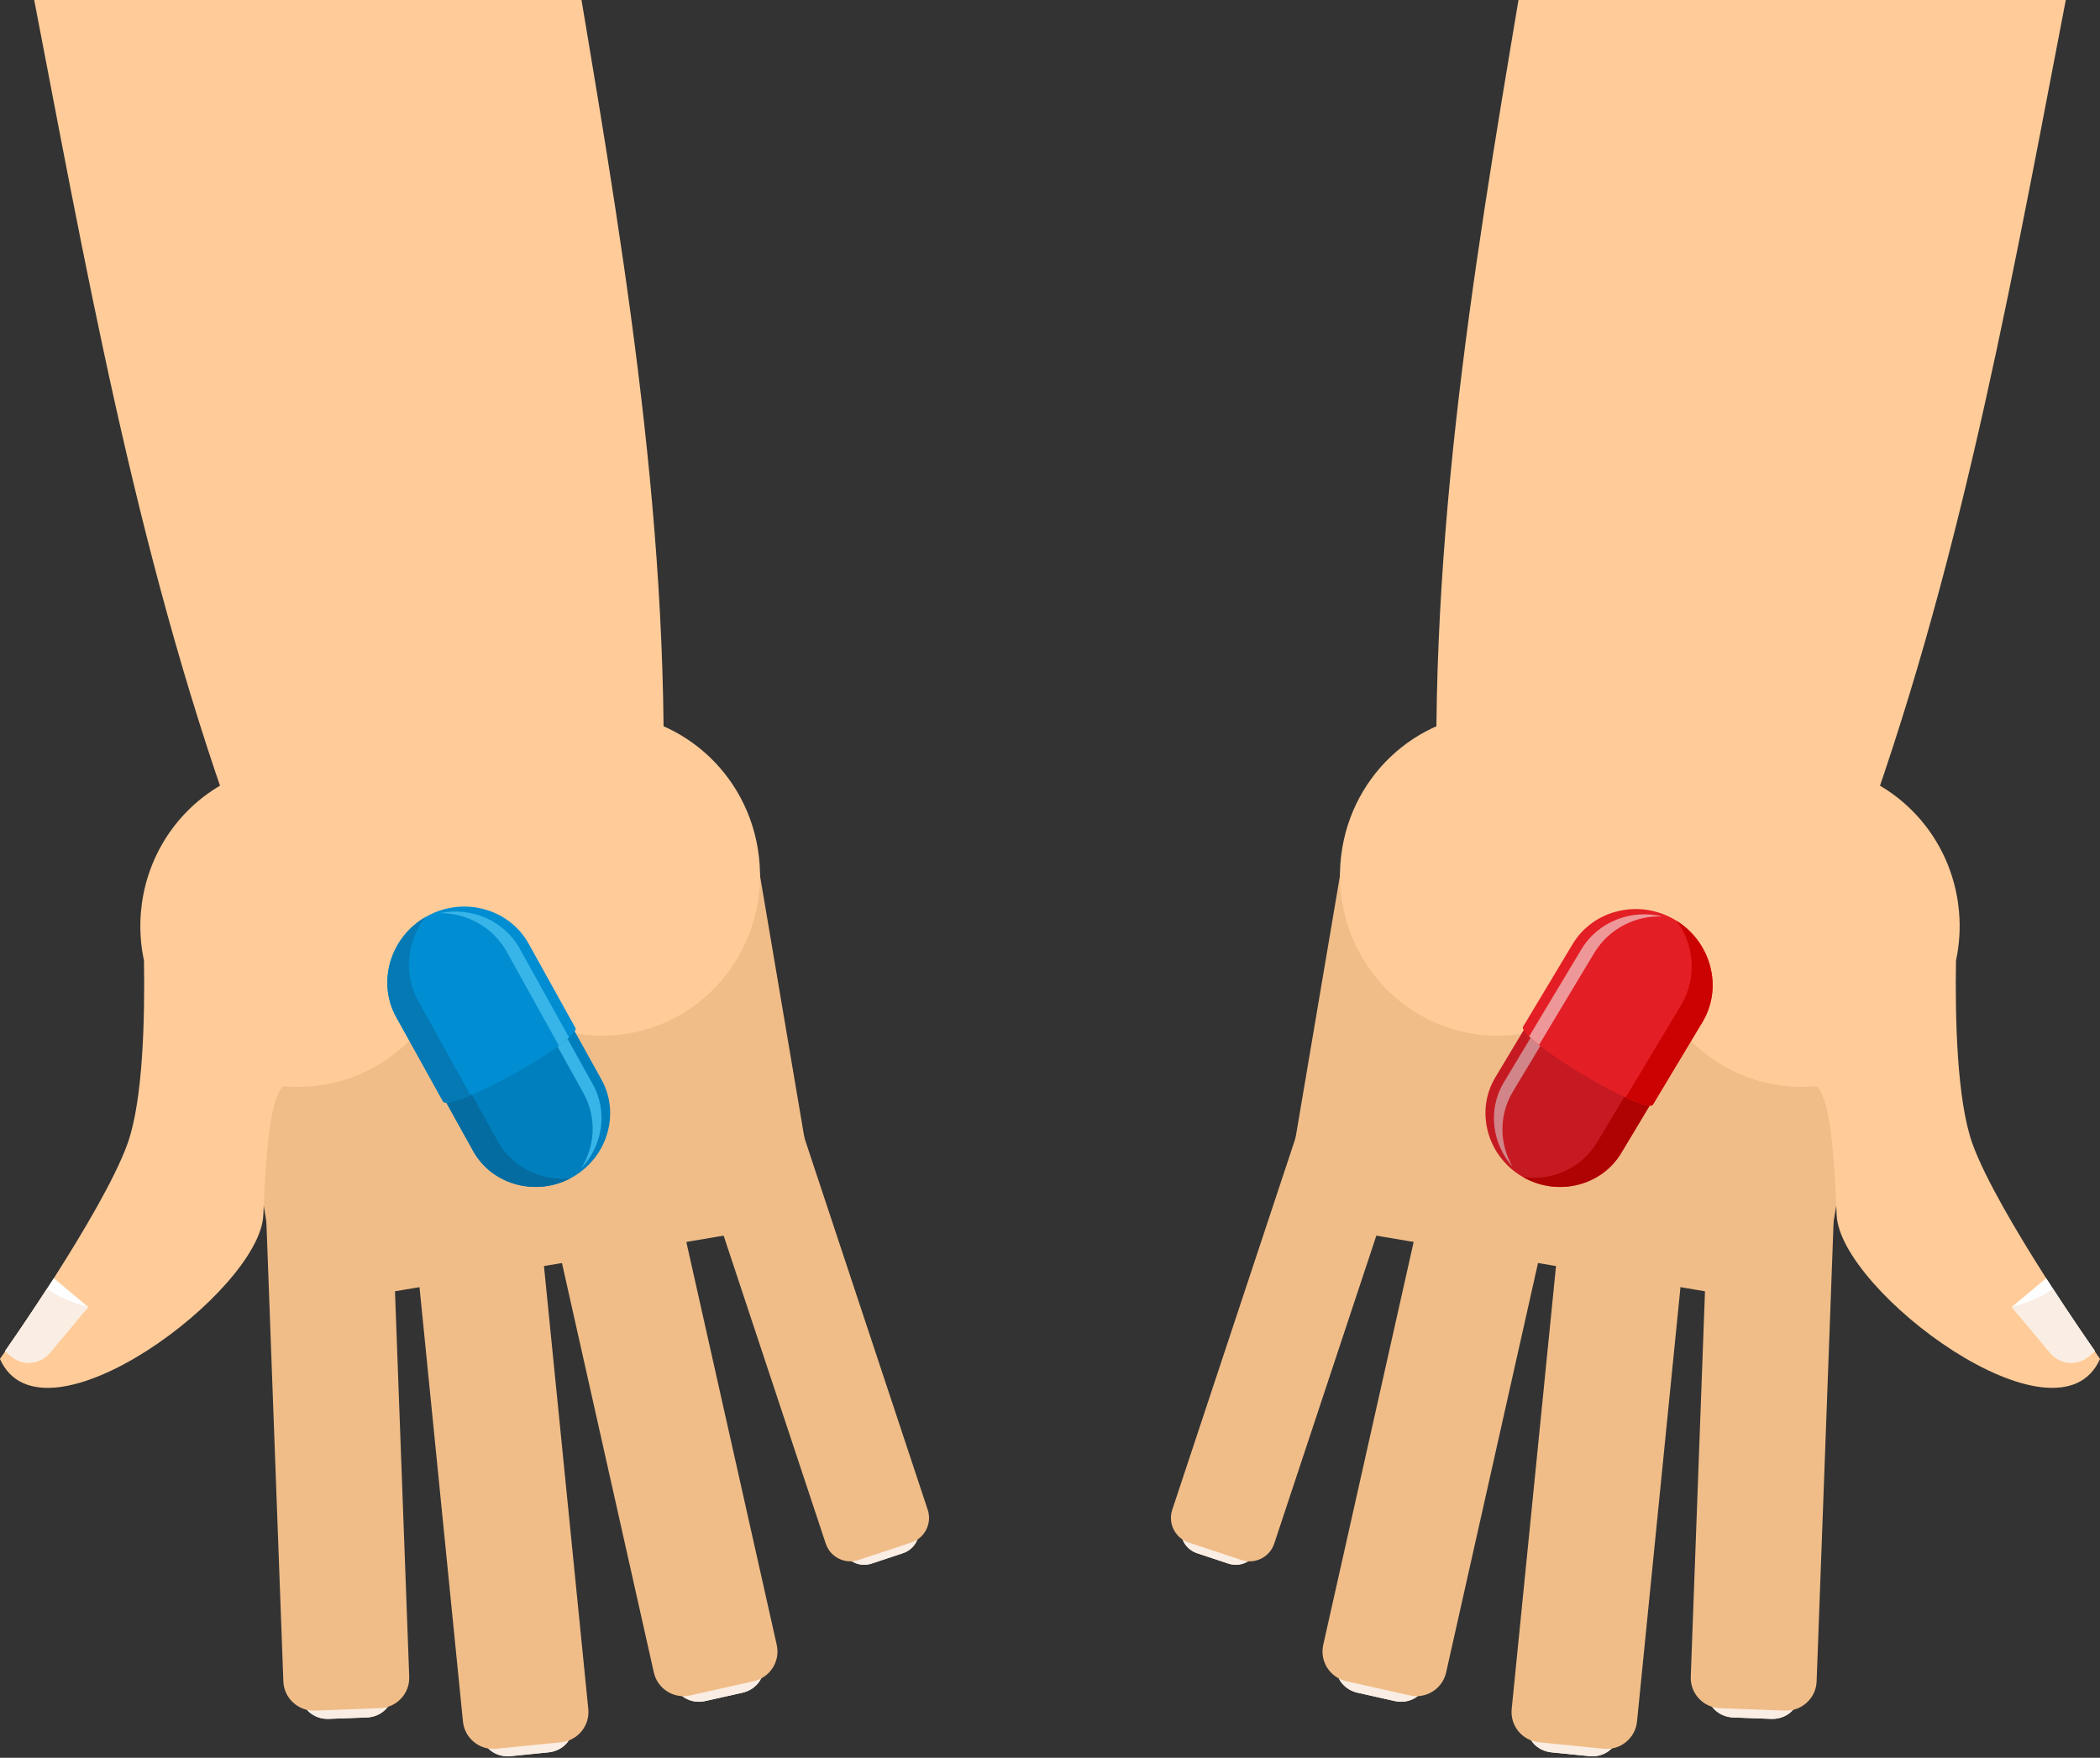 <?xml version="1.0" encoding="UTF-8"?><svg xmlns="http://www.w3.org/2000/svg" xmlns:xlink="http://www.w3.org/1999/xlink" height="780.0" preserveAspectRatio="xMidYMid meet" version="1.0" viewBox="171.9 0.0 931.8 780.0" width="931.8" zoomAndPan="magnify"><rect x="171.9" y="0.0" width="931.8" height="780.0" fill="#333333" stroke="none"/><g fill-rule="evenodd"><g><path d="M 944.461 575.723 C 963.352 578.922 981.422 566.082 984.621 547.195 L 1012.852 380.543 C 1016.051 361.66 1003.211 343.582 984.324 340.383 L 841.855 316.25 L 828.289 341.465 C 819.215 358.336 807.219 371.594 788.129 369.992 L 769.871 368.461 L 746.43 506.848 C 743.23 525.734 756.066 543.809 774.953 547.008 C 923.152 572.113 873.781 563.746 944.461 575.723" fill="#f0bd88"/></g><g><path d="M 977.406 482.008 C 977.586 481.992 977.762 481.973 977.941 481.953 C 983.051 486.652 985.539 504.641 986.852 539.09 C 988.133 572.84 1085.02 645.203 1103.719 603.012 C 1103.719 603.012 1058.211 538.426 1047.09 507.465 C 1040.141 488.094 1039.391 451.176 1039.801 426.246 C 1041.301 419.277 1041.801 411.957 1041.141 404.465 C 1041.02 403.203 1040.879 401.953 1040.711 400.711 L 1040.711 400.703 C 1036.148 368.211 1010.578 343.43 979.469 339.562 L 851.891 317.949 C 850.863 317.727 849.828 317.527 848.781 317.352 C 847.762 317.176 846.742 317.031 845.727 316.906 L 842.062 316.285 L 842.02 316.543 C 806.301 314.027 773.715 339.531 767.496 376.23 C 760.891 415.238 786.566 452.113 824.855 458.602 C 857.238 464.086 888.266 446.066 901.062 416.773 L 901.066 416.844 C 904.547 456.25 938.727 485.426 977.406 482.008" fill="#fc9"/></g><g><path d="M 811.949 407.41 C 838.727 411.945 865.527 416.484 892.305 421.023 C 919.105 425.562 945.906 430.102 972.719 434.723 C 1026.109 313.113 1052.52 186.855 1076.922 60.414 C 1080.801 40.281 1084.672 20.141 1088.52 0 L 845.672 0 C 844.52 6.859 843.371 13.719 842.227 20.578 C 821.012 147.562 801.926 275.059 811.949 407.41" fill="#fc9"/></g><g><path d="M 770.781 710.668 L 811.176 719.734 L 805.371 745.609 C 803.902 752.152 797.348 756.305 790.805 754.84 L 774.203 751.113 C 767.656 749.645 763.508 743.09 764.977 736.547 L 770.781 710.668" fill="#fefefe"/></g><g><path d="M 770.781 710.668 C 776.797 715.363 783.02 719.066 789.77 720.578 C 796.516 722.094 803.73 721.402 811.176 719.734 C 810.211 724.047 809.242 728.363 808.273 732.676 C 807.309 736.984 806.34 741.301 805.371 745.613 C 804.637 748.883 802.629 751.715 799.949 753.402 C 797.348 755.039 794.074 755.57 790.801 754.836 C 788.035 754.215 785.262 753.594 782.5 752.973 C 779.734 752.355 776.965 751.73 774.203 751.113 C 770.93 750.379 768.191 748.496 766.543 745.906 C 764.848 743.238 764.238 739.82 764.973 736.547 C 765.941 732.238 766.91 727.922 767.879 723.609 C 768.844 719.301 769.812 714.984 770.781 710.668" fill="#faede3"/></g><g><path d="M 820.418 517.758 L 848.715 524.109 C 855.93 525.727 860.508 532.953 858.891 540.164 L 813.562 742.172 C 811.945 749.387 804.719 753.965 797.508 752.344 L 769.211 745.996 C 761.996 744.379 757.418 737.152 759.035 729.938 L 804.359 527.93 C 805.98 520.719 813.203 516.141 820.418 517.758" fill="#f0bd88"/></g><g><path d="M 1079.809 567.219 L 1064.57 579.953 L 1081.578 600.301 C 1085.871 605.449 1093.602 606.141 1098.75 601.84 L 1101.469 599.566 C 1099.43 596.652 1090.289 583.512 1079.809 567.219" fill="#fefefe"/></g><g><path d="M 1082.809 571.852 C 1077.699 575.73 1071.422 578.168 1064.57 579.953 C 1067.41 583.344 1070.238 586.738 1073.07 590.129 C 1075.91 593.52 1078.738 596.914 1081.578 600.305 C 1083.73 602.879 1086.809 604.477 1089.961 604.75 C 1093.02 605.016 1096.18 603.988 1098.75 601.84 L 1101.469 599.566 C 1099.629 596.934 1092 585.961 1082.809 571.852" fill="#faede3"/></g><g><path d="M 703.637 654.625 L 737.156 665.738 L 730.039 687.211 C 728.238 692.641 722.324 695.613 716.895 693.812 L 703.113 689.242 C 697.688 687.441 694.715 681.527 696.516 676.098 L 703.637 654.625" fill="#fefefe"/></g><g><path d="M 703.637 654.625 C 708.344 659.117 713.312 662.789 718.914 664.645 C 724.516 666.504 730.695 666.527 737.156 665.738 C 735.973 669.32 734.781 672.902 733.598 676.48 C 732.41 680.055 731.223 683.637 730.039 687.215 C 729.137 689.93 727.191 692.16 724.773 693.367 C 722.43 694.535 719.605 694.711 716.891 693.809 C 714.594 693.051 712.293 692.285 710 691.527 C 707.707 690.766 705.406 690.004 703.113 689.242 C 700.398 688.344 698.234 686.512 697.059 684.176 C 695.844 681.77 695.617 678.812 696.516 676.098 C 697.703 672.523 698.891 668.941 700.074 665.363 C 701.262 661.785 702.449 658.203 703.637 654.625" fill="#faede3"/></g><g><path d="M 762.105 495.082 L 785.59 502.867 C 791.574 504.852 794.848 511.375 792.863 517.359 L 737.285 684.988 C 735.301 690.973 728.777 694.246 722.793 692.262 L 699.312 684.477 C 693.324 682.492 690.051 675.969 692.035 669.984 L 747.613 502.355 C 749.602 496.371 756.121 493.098 762.105 495.082" fill="#f0bd88"/></g><g><path d="M 851.988 737.855 L 893.184 741.977 L 890.543 768.367 C 889.875 775.039 883.867 779.953 877.195 779.285 L 860.266 777.59 C 853.594 776.922 848.68 770.918 849.348 764.242 L 851.988 737.855" fill="#fefefe"/></g><g><path d="M 851.988 737.855 C 858.523 741.789 865.148 744.715 872.031 745.402 C 878.914 746.09 885.992 744.535 893.184 741.977 C 892.742 746.379 892.301 750.781 891.863 755.176 C 891.422 759.57 890.98 763.973 890.543 768.367 C 890.207 771.703 888.555 774.758 886.102 776.758 C 883.719 778.695 880.527 779.617 877.191 779.285 C 874.371 779.004 871.543 778.719 868.727 778.438 C 865.91 778.156 863.082 777.871 860.266 777.59 C 856.93 777.258 853.98 775.719 852.035 773.348 C 850.027 770.902 849.016 767.582 849.348 764.246 C 849.785 759.852 850.227 755.449 850.668 751.055 C 851.105 746.656 851.547 742.254 851.988 737.855" fill="#faede3"/></g><g><path d="M 877.98 540.363 L 906.836 543.254 C 914.191 543.988 919.609 550.609 918.871 557.965 L 898.262 763.965 C 897.523 771.32 890.902 776.738 883.547 776 L 854.691 773.113 C 847.336 772.379 841.918 765.758 842.652 758.402 L 863.266 552.402 C 864.004 545.047 870.621 539.629 877.98 540.363" fill="#f0bd88"/></g><g><path d="M 930.141 722.977 L 971.512 724.504 L 970.531 751.008 C 970.285 757.707 964.602 762.988 957.898 762.742 L 940.895 762.113 C 934.191 761.867 928.91 756.18 929.16 749.477 L 930.141 722.977" fill="#fefefe"/></g><g><path d="M 930.141 722.977 C 936.91 726.492 943.703 728.992 950.617 729.25 C 957.527 729.504 964.492 727.508 971.512 724.504 C 971.348 728.922 971.184 733.344 971.02 737.758 C 970.859 742.172 970.695 746.594 970.531 751.008 C 970.406 754.359 968.949 757.512 966.625 759.656 C 964.367 761.742 961.246 762.863 957.895 762.742 C 955.059 762.637 952.223 762.531 949.391 762.426 C 946.562 762.32 943.723 762.219 940.895 762.113 C 937.543 761.988 934.508 760.641 932.414 758.395 C 930.258 756.082 929.035 752.832 929.16 749.48 C 929.32 745.066 929.484 740.645 929.648 736.23 C 929.812 731.816 929.977 727.395 930.141 722.977" fill="#faede3"/></g><g><path d="M 943.684 524.242 L 972.664 525.312 C 980.055 525.586 985.875 531.855 985.602 539.242 L 977.961 746.129 C 977.688 753.516 971.418 759.34 964.031 759.066 L 935.051 757.996 C 927.66 757.723 921.84 751.453 922.113 744.066 L 929.754 537.18 C 930.027 529.793 936.297 523.969 943.684 524.242" fill="#f0bd88"/></g><g><path d="M 331.129 575.723 C 312.238 578.922 294.168 566.082 290.969 547.195 L 262.738 380.543 C 259.539 361.66 272.379 343.582 291.266 340.383 L 433.73 316.25 L 447.301 341.465 C 456.375 358.336 468.371 371.594 487.461 369.992 L 505.719 368.461 L 529.16 506.848 C 532.359 525.734 519.523 543.809 500.637 547.008 C 352.438 572.113 401.809 563.746 331.129 575.723" fill="#f0bd88"/></g><g><path d="M 298.184 482.008 C 298.004 481.992 297.824 481.973 297.648 481.953 C 292.539 486.652 290.051 504.641 288.738 539.09 C 287.457 572.84 190.566 645.203 171.871 603.012 C 171.871 603.012 217.379 538.426 228.496 507.465 C 235.449 488.094 236.199 451.176 235.789 426.246 C 234.289 419.277 233.793 411.957 234.453 404.465 C 234.566 403.203 234.711 401.953 234.883 400.711 L 234.883 400.703 L 234.887 400.703 C 239.438 368.211 265.008 343.43 296.121 339.562 L 423.699 317.949 C 424.727 317.727 425.762 317.527 426.809 317.352 C 427.828 317.176 428.848 317.031 429.863 316.906 L 433.527 316.285 L 433.57 316.543 C 469.289 314.027 501.875 339.531 508.094 376.23 C 514.699 415.238 489.02 452.113 450.734 458.602 C 418.352 464.086 387.324 446.066 374.527 416.773 L 374.523 416.844 C 371.043 456.25 336.863 485.426 298.184 482.008" fill="#fc9"/></g><g><path d="M 463.641 407.41 C 436.863 411.945 410.062 416.484 383.285 421.023 C 356.484 425.562 329.684 430.102 302.871 434.723 C 249.48 313.113 223.07 186.855 198.672 60.414 C 194.785 40.281 190.922 20.141 187.074 0 L 429.922 0 C 431.07 6.859 432.219 13.719 433.363 20.578 C 454.578 147.562 473.664 275.059 463.641 407.41" fill="#fc9"/></g><g><path d="M 504.809 710.668 L 464.41 719.734 L 470.219 745.609 C 471.688 752.152 478.242 756.305 484.785 754.84 L 501.387 751.113 C 507.93 749.645 512.082 743.09 510.613 736.547 L 504.809 710.668" fill="#fefefe"/></g><g><path d="M 504.809 710.668 C 498.793 715.363 492.57 719.066 485.82 720.578 C 479.074 722.094 471.859 721.402 464.41 719.734 C 465.379 724.047 466.348 728.363 467.316 732.676 C 468.281 736.984 469.254 741.301 470.219 745.613 C 470.953 748.883 472.965 751.715 475.641 753.402 C 478.238 755.039 481.516 755.57 484.789 754.836 C 487.555 754.215 490.328 753.594 493.09 752.973 C 495.855 752.355 498.625 751.73 501.387 751.113 C 504.66 750.379 507.398 748.496 509.047 745.906 C 510.742 743.238 511.352 739.82 510.613 736.547 C 509.648 732.238 508.68 727.922 507.715 723.609 C 506.746 719.301 505.777 714.984 504.809 710.668" fill="#faede3"/></g><g><path d="M 455.172 517.758 L 426.871 524.109 C 419.66 525.727 415.082 532.953 416.699 540.164 L 462.023 742.172 C 463.645 749.387 470.871 753.965 478.082 752.344 L 506.383 745.996 C 513.594 744.379 518.172 737.152 516.555 729.938 L 471.23 527.93 C 469.609 520.719 462.387 516.141 455.172 517.758" fill="#f0bd88"/></g><g><path d="M 195.781 567.219 L 211.02 579.953 L 194.016 600.301 C 189.715 605.449 181.984 606.141 176.84 601.84 L 174.117 599.566 C 176.156 596.652 185.297 583.512 195.781 567.219" fill="#fefefe"/></g><g><path d="M 192.781 571.852 C 197.891 575.73 204.172 578.168 211.02 579.953 C 208.184 583.344 205.348 586.738 202.516 590.129 C 199.684 593.52 196.844 596.914 194.016 600.305 C 191.863 602.879 188.781 604.477 185.629 604.75 C 182.566 605.016 179.41 603.988 176.836 601.84 L 174.117 599.566 C 175.961 596.934 183.594 585.961 192.781 571.852" fill="#faede3"/></g><g><path d="M 571.953 654.625 L 538.434 665.738 L 545.551 687.211 C 547.352 692.641 553.266 695.613 558.695 693.812 L 572.473 689.242 C 577.902 687.441 580.871 681.527 579.074 676.098 L 571.953 654.625" fill="#fefefe"/></g><g><path d="M 571.953 654.625 C 567.246 659.117 562.277 662.789 556.676 664.645 C 551.074 666.504 544.895 666.527 538.434 665.738 C 539.617 669.32 540.805 672.902 541.992 676.48 C 543.18 680.055 544.367 683.637 545.551 687.215 C 546.449 689.93 548.398 692.16 550.812 693.367 C 553.16 694.535 555.984 694.711 558.699 693.809 C 560.996 693.051 563.297 692.285 565.59 691.527 C 567.883 690.766 570.184 690.004 572.473 689.242 C 575.188 688.344 577.355 686.512 578.531 684.176 C 579.746 681.77 579.973 678.812 579.074 676.098 C 577.887 672.523 576.699 668.941 575.516 665.363 C 574.328 661.785 573.141 658.203 571.953 654.625" fill="#faede3"/></g><g><path d="M 513.48 495.082 L 490 502.867 C 484.016 504.852 480.742 511.375 482.727 517.359 L 538.305 684.988 C 540.289 690.973 546.812 694.246 552.797 692.262 L 576.277 684.477 C 582.266 682.492 585.539 675.969 583.555 669.984 L 527.977 502.355 C 525.988 496.371 519.469 493.098 513.48 495.082" fill="#f0bd88"/></g><g><path d="M 423.602 737.855 L 382.406 741.977 L 385.047 768.367 C 385.715 775.039 391.719 779.953 398.395 779.285 L 415.324 777.59 C 421.996 776.922 426.91 770.918 426.242 764.242 L 423.602 737.855" fill="#fefefe"/></g><g><path d="M 423.602 737.855 C 417.062 741.789 410.438 744.715 403.559 745.402 C 396.676 746.09 389.598 744.535 382.406 741.977 C 382.848 746.379 383.285 750.781 383.727 755.176 C 384.168 759.57 384.605 763.973 385.047 768.367 C 385.383 771.703 387.035 774.758 389.488 776.758 C 391.871 778.695 395.062 779.617 398.398 779.285 C 401.219 779.004 404.047 778.719 406.863 778.438 C 409.68 778.156 412.508 777.871 415.324 777.59 C 418.66 777.258 421.605 775.719 423.555 773.348 C 425.562 770.902 426.574 767.582 426.242 764.246 C 425.805 759.852 425.363 755.449 424.922 751.055 C 424.48 746.656 424.043 742.254 423.602 737.855" fill="#faede3"/></g><g><path d="M 397.609 540.363 L 368.754 543.254 C 361.395 543.988 355.98 550.609 356.719 557.965 L 377.328 763.965 C 378.062 771.32 384.688 776.738 392.043 776 L 420.898 773.113 C 428.254 772.379 433.672 765.758 432.938 758.402 L 412.324 552.402 C 411.59 545.047 404.969 539.629 397.609 540.363" fill="#f0bd88"/></g><g><path d="M 345.449 722.977 L 304.078 724.504 L 305.059 751.008 C 305.305 757.707 310.988 762.988 317.691 762.742 L 334.695 762.113 C 341.398 761.867 346.68 756.18 346.43 749.477 L 345.449 722.977" fill="#fefefe"/></g><g><path d="M 345.449 722.977 C 338.68 726.492 331.883 728.992 324.973 729.25 C 318.062 729.504 311.098 727.508 304.078 724.504 C 304.242 728.922 304.402 733.344 304.566 737.758 C 304.73 742.172 304.895 746.594 305.059 751.008 C 305.18 754.359 306.641 757.512 308.965 759.656 C 311.223 761.742 314.344 762.863 317.695 762.742 C 320.531 762.637 323.367 762.531 326.199 762.426 C 329.027 762.32 331.867 762.219 334.695 762.113 C 338.047 761.988 341.086 760.641 343.176 758.395 C 345.332 756.082 346.555 752.832 346.43 749.48 C 346.266 745.066 346.105 740.645 345.941 736.23 C 345.777 731.816 345.613 727.395 345.449 722.977" fill="#faede3"/></g><g><path d="M 331.906 524.242 L 302.926 525.312 C 295.535 525.586 289.715 531.855 289.988 539.242 L 297.629 746.129 C 297.902 753.516 304.172 759.34 311.559 759.066 L 340.539 757.996 C 347.93 757.723 353.75 751.453 353.477 744.066 L 345.836 537.18 C 345.562 529.793 339.293 523.969 331.906 524.242" fill="#f0bd88"/></g><g><path d="M 913.23 475.016 L 891.258 511.637 C 882.32 526.535 862.434 531.18 847.062 521.961 C 831.695 512.738 826.438 493.004 835.375 478.105 L 857.352 441.484 C 856.098 443.57 867.59 452.77 883.023 462.031 C 898.453 471.289 911.98 477.102 913.23 475.016" fill="#c61a23"/></g><g><path d="M 843.117 517.844 C 833.961 507.59 831.914 492.398 839.137 480.363 L 851.371 459.969 C 852.492 461.055 853.93 462.293 855.637 463.645 L 843.18 484.402 C 836.82 495.004 837.227 507.859 843.117 517.844" fill="#d18589"/></g><g><path d="M 904.633 489.348 L 891.258 511.637 C 882.43 526.352 862.926 531.062 847.641 522.293 C 860.332 524.215 873.578 518.496 880.57 506.84 L 892.922 486.262 C 899.434 489.227 903.934 490.512 904.633 489.348" fill="#af0202"/></g><g><path d="M 915.277 408.273 C 931.121 417.781 936.543 438.125 927.328 453.484 L 905.301 490.195 C 904.008 492.348 890.062 486.355 874.156 476.809 C 858.246 467.266 846.395 457.781 847.688 455.629 L 869.715 418.914 C 878.934 403.559 899.434 398.77 915.277 408.273" fill="#e31e24"/></g><g><path d="M 854.785 463.695 C 853.027 462.305 851.547 461.023 850.391 459.906 L 873.594 421.242 C 881.035 408.832 895.848 403.328 909.617 406.68 C 897.676 406.164 885.785 412.031 879.23 422.961 L 854.785 463.695" fill="#ee9799"/></g><g><path d="M 915.859 408.637 C 931.25 418.285 936.43 438.316 927.328 453.484 L 905.301 490.195 C 904.578 491.395 899.941 490.066 893.227 487.012 L 917.777 446.09 C 924.988 434.074 923.766 419.25 915.859 408.637" fill="#cc0202"/></g><g><path d="M 361.094 473.371 L 381.82 510.715 C 390.254 525.902 409.973 531.215 425.645 522.516 C 441.312 513.816 447.234 494.273 438.801 479.082 L 418.07 441.742 C 419.254 443.871 407.457 452.676 391.723 461.41 C 375.988 470.145 362.273 475.5 361.094 473.371" fill="#007fbe"/></g><g><path d="M 429.727 518.539 C 439.223 508.598 441.777 493.484 434.969 481.211 L 423.426 460.418 C 422.27 461.465 420.789 462.652 419.039 463.949 L 430.789 485.113 C 436.789 495.922 435.953 508.754 429.727 518.539" fill="#37b4e8"/></g><g><path d="M 369.207 487.988 L 381.82 510.715 C 390.148 525.715 409.484 531.082 425.059 522.832 C 412.309 524.324 399.262 518.164 392.664 506.277 L 381.016 485.293 C 374.402 488.039 369.863 489.172 369.207 487.988" fill="#046ca0"/></g><g><path d="M 361.297 406.602 C 345.141 415.566 339.035 435.719 347.73 451.379 L 368.512 488.812 C 369.73 491.008 383.867 485.484 400.086 476.48 C 416.309 467.477 428.473 458.398 427.254 456.203 L 406.473 418.77 C 397.777 403.109 377.449 397.633 361.297 406.602" fill="#008dd2"/></g><g><path d="M 419.887 464.027 C 421.688 462.695 423.215 461.469 424.406 460.391 L 402.52 420.965 C 395.496 408.312 380.879 402.309 367.004 405.199 C 378.957 405.086 390.641 411.348 396.828 422.492 L 419.887 464.027" fill="#37b4e8"/></g><g><path d="M 360.699 406.941 C 344.992 416.07 339.145 435.91 347.73 451.379 L 368.512 488.812 C 369.188 490.031 373.867 488.863 380.684 486.035 L 357.523 444.312 C 350.719 432.059 352.441 417.285 360.699 406.941" fill="#0479b4"/></g></g></svg>